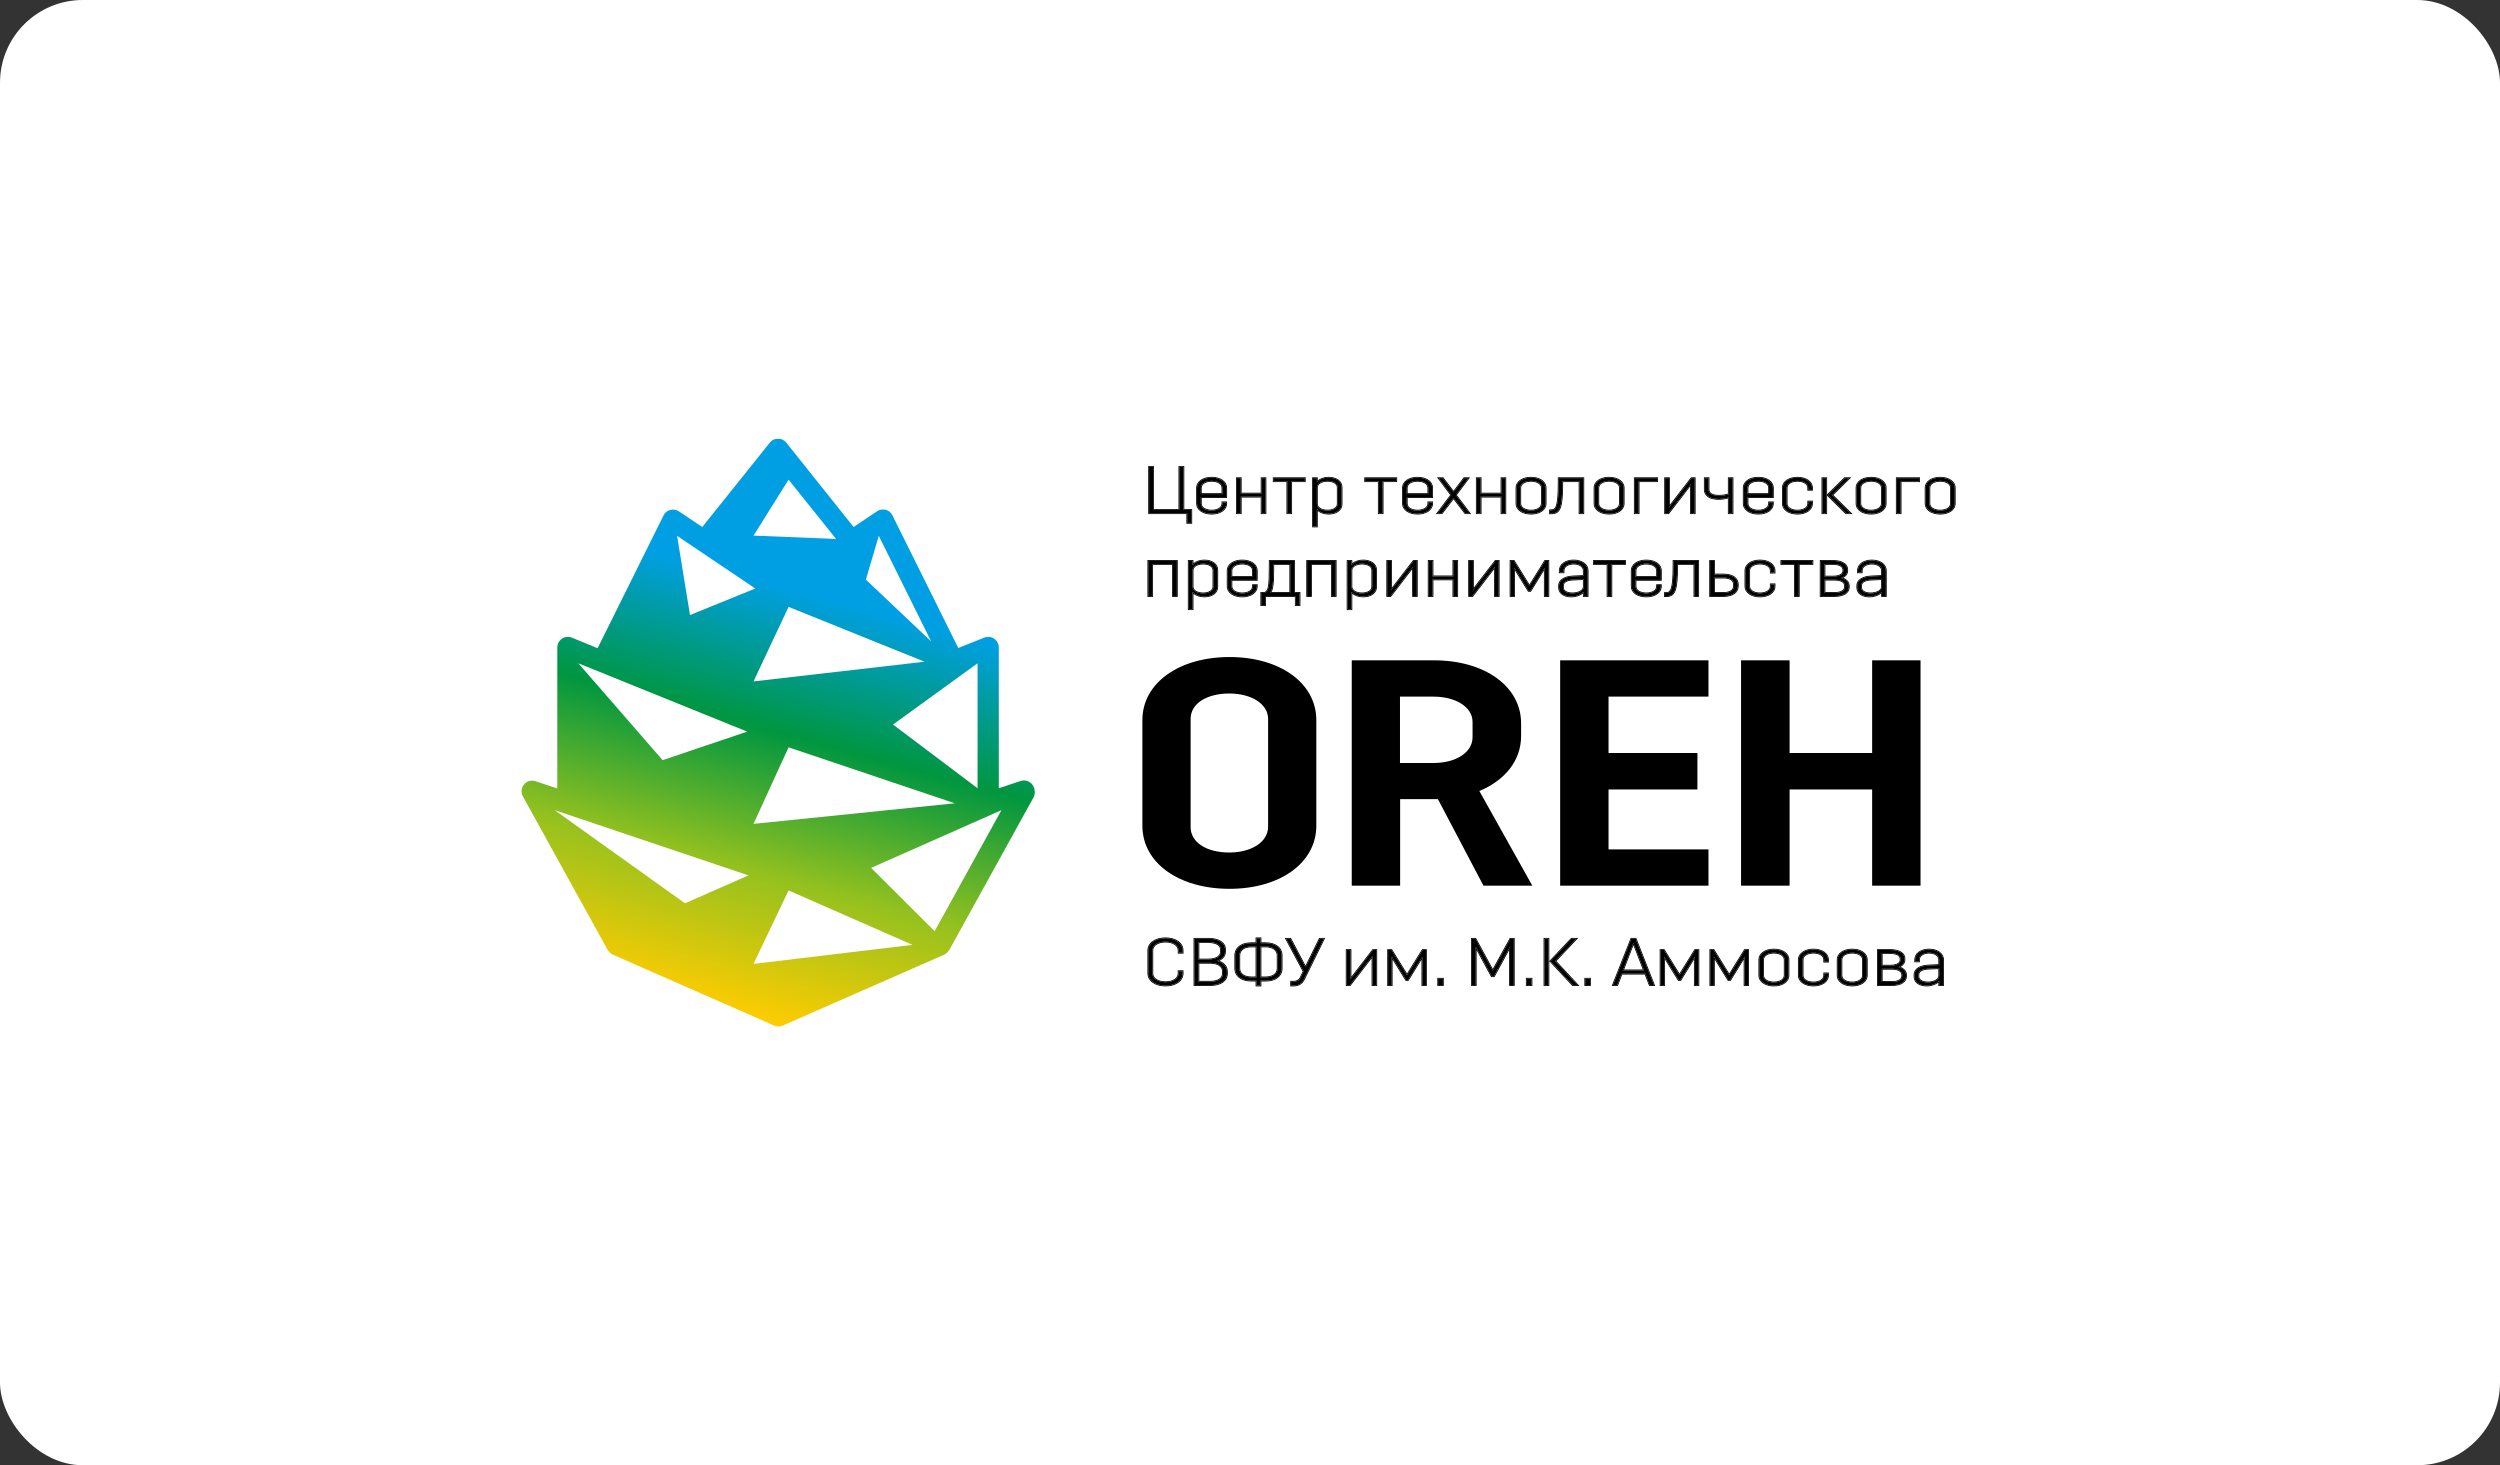 <?xml version="1.0" encoding="UTF-8"?> <svg xmlns="http://www.w3.org/2000/svg" width="302" height="177" viewBox="0 0 302 177" fill="none"><rect x="0" y="0" width="302" height="177" fill="#333333" stroke="none"/> <rect width="302" height="177" rx="10" fill="white"></rect> <path fill-rule="evenodd" clip-rule="evenodd" d="M124.676 94.74C124.332 94.339 123.803 94.178 123.301 94.339L120.655 95.221V78.225C120.655 77.798 120.444 77.397 120.1 77.157C119.756 76.916 119.306 76.863 118.909 77.023L115.761 78.279L107.798 62.246C107.639 61.925 107.348 61.658 106.978 61.578C106.634 61.498 106.237 61.551 105.946 61.765L103.115 63.662L94.967 53.454L94.94 53.428C94.861 53.347 94.782 53.267 94.702 53.214C94.676 53.214 94.676 53.187 94.649 53.187C94.57 53.134 94.491 53.107 94.411 53.053H94.385C94.305 53.027 94.253 53.027 94.173 53.027C94.094 53.027 94.041 53 93.988 53C93.935 53 93.856 53.027 93.803 53.027C93.723 53.027 93.671 53.053 93.591 53.053H93.565C93.485 53.08 93.406 53.134 93.327 53.187C93.3 53.187 93.3 53.214 93.274 53.214C93.194 53.267 93.088 53.347 93.036 53.428L93.009 53.454L84.834 63.662L82.004 61.765C81.713 61.578 81.316 61.498 80.972 61.604C80.602 61.685 80.311 61.925 80.152 62.273L72.189 78.306L69.067 77.023C68.67 76.863 68.22 76.916 67.876 77.157C67.532 77.397 67.321 77.798 67.321 78.225V95.247L64.675 94.365C64.173 94.205 63.617 94.365 63.3 94.766C62.956 95.167 62.903 95.755 63.167 96.209L73.406 114.754C73.406 114.754 73.406 114.781 73.432 114.781C73.485 114.861 73.538 114.941 73.617 115.021C73.644 115.048 73.644 115.048 73.67 115.075C73.749 115.128 73.802 115.209 73.908 115.262C73.935 115.262 73.935 115.289 73.961 115.289C73.988 115.315 74.014 115.315 74.067 115.342L93.538 123.893C93.565 123.92 93.618 123.92 93.644 123.92C93.671 123.92 93.697 123.947 93.723 123.947C93.829 123.973 93.935 124 94.041 124C94.147 124 94.253 123.973 94.358 123.947C94.385 123.947 94.411 123.92 94.438 123.92C94.464 123.92 94.517 123.893 94.544 123.893L114.015 115.342C114.041 115.315 114.068 115.315 114.121 115.289C114.147 115.289 114.147 115.262 114.174 115.262C114.253 115.209 114.332 115.155 114.412 115.075C114.438 115.048 114.438 115.048 114.465 115.021C114.544 114.941 114.597 114.861 114.65 114.781C114.65 114.781 114.65 114.781 114.676 114.754L124.915 96.209C125.073 95.728 125.02 95.167 124.676 94.74ZM118.089 80.123V95.221L107.877 87.525L118.089 80.123ZM115.338 97.038L91.025 99.523L95.258 90.277L115.338 97.038ZM106.158 64.731L112.48 77.477L104.597 70.022L106.158 64.731ZM111.687 79.936L91.025 82.314L95.258 73.309L111.687 79.936ZM95.258 57.944L100.999 65.105L91.025 64.704L95.258 57.944ZM91.237 71.091L83.353 74.297L81.792 64.731L91.237 71.091ZM90.258 88.38L80.046 91.827L69.861 80.123L90.258 88.38ZM82.744 109.116L67.003 97.866L90.416 105.749L82.744 109.116ZM91.025 116.438L95.258 107.566L110.232 114.14L91.025 116.438ZM112.904 112.483L105.232 104.84L120.973 97.866L112.904 112.483Z" fill="url(#paint0_linear_1319_255)"></path> <path fill-rule="evenodd" clip-rule="evenodd" d="M148.525 79.37C142.393 79.37 138 82.527 138 86.989V99.751C138 104.232 142.393 107.37 148.525 107.37C154.657 107.37 159.012 104.213 159.012 99.751V86.989C159.012 82.527 154.638 79.37 148.525 79.37ZM153.186 99.864C153.186 101.736 151.142 102.984 148.506 102.984C145.755 102.984 143.826 101.774 143.826 99.902V86.838C143.826 85.004 145.755 83.775 148.506 83.775C151.142 83.775 153.186 85.023 153.186 86.838V99.864ZM183.749 88.899V87.386C183.749 82.906 179.355 79.767 173.224 79.767H163.291V106.992H169.136V96.537H173.701L179.203 106.992H185.105L178.706 95.554C181.781 94.268 183.749 91.905 183.749 88.899ZM177.885 89.05C177.885 90.922 175.841 92.17 173.166 92.17H169.117V84.153H173.166C175.841 84.153 177.885 85.401 177.885 87.216V89.05ZM188.467 106.992H206.384V102.606H194.312V95.365H205.047V90.96H194.312V84.153H206.384V79.767H188.467V106.992ZM226.155 79.767V90.96H216.184V79.767H210.319V106.992H216.184V95.365H226.155V106.992H232V79.767H226.155Z" fill="black"></path> <path d="M142.376 117.32H142.864V117.576C142.864 118.448 142.008 119.056 140.792 119.056C139.576 119.056 138.712 118.448 138.712 117.576V114.824C138.712 113.952 139.576 113.344 140.792 113.344C142.008 113.344 142.864 113.952 142.864 114.824V115.096H142.376V114.808C142.376 114.184 141.72 113.752 140.792 113.752C139.864 113.752 139.208 114.184 139.208 114.808V117.592C139.208 118.216 139.864 118.648 140.792 118.648C141.72 118.648 142.376 118.216 142.376 117.584V117.32Z" fill="black"></path> <path d="M144.284 119V113.4H145.98C147.212 113.4 147.98 113.92 147.98 114.656V114.976C147.98 115.472 147.628 115.872 147.02 116.08C147.772 116.272 148.212 116.744 148.212 117.344V117.632C148.212 118.432 147.452 119 146.212 119H144.284ZM146.204 116.312H144.772V118.592H146.204C147.156 118.592 147.724 118.192 147.724 117.624V117.32C147.724 116.728 147.156 116.312 146.204 116.312ZM145.972 113.808H144.772V115.904H145.972C146.924 115.904 147.484 115.528 147.484 115V114.672C147.484 114.168 146.924 113.808 145.972 113.808Z" fill="black"></path> <path d="M152.904 118.464H152.272V119.056H151.776V118.464H151.144C149.968 118.464 149.216 117.856 149.216 116.984V115.416C149.216 114.544 149.968 113.936 151.144 113.936H151.776V113.344H152.272V113.936H152.904C154.08 113.936 154.824 114.544 154.824 115.416V116.984C154.824 117.856 154.08 118.464 152.904 118.464ZM152.904 114.336H152.272V118.064H152.904C153.784 118.064 154.336 117.632 154.336 117V115.4C154.336 114.776 153.784 114.336 152.904 114.336ZM149.712 117C149.712 117.632 150.264 118.064 151.144 118.064H151.776V114.336H151.144C150.264 114.336 149.712 114.776 149.712 115.4V117Z" fill="black"></path> <path d="M155.369 113.4H155.881L157.713 116.864L159.417 113.4H159.921L157.521 118.288C157.305 118.752 156.905 119.056 156.233 119.056H155.961V118.592H156.249C156.657 118.592 156.969 118.408 157.081 118.168L157.481 117.352L155.369 113.4Z" fill="black"></path> <path d="M165.793 119V115.48L163.081 119H162.673V114.76H163.145V118.28L165.857 114.76H166.257V119H165.793Z" fill="black"></path> <path d="M167.681 119V114.76H168.089L169.969 117.792L171.849 114.76H172.257V119H171.817V115.576L170.089 118.384H169.857L168.121 115.568V119H167.681Z" fill="black"></path> <path d="M173.728 119V118.224H174.304V119H173.728Z" fill="black"></path> <path d="M178.272 119H177.808V113.4H178.232L180.328 117.248L182.448 113.4H182.872V119H182.408V114.376L180.472 117.928H180.192L178.272 114.376V119Z" fill="black"></path> <path d="M184.432 119V118.224H185.008V119H184.432Z" fill="black"></path> <path d="M186.566 119V113.4H187.054V119H186.566ZM189.982 119L187.286 116.104L189.838 113.4H190.422L187.878 116.104L190.574 119H189.982Z" fill="black"></path> <path d="M191.494 119V118.224H192.07V119H191.494Z" fill="black"></path> <path d="M195.366 119H194.846L197.062 113.4H197.59L199.798 119H199.286L198.75 117.624H195.894L195.366 119ZM197.318 113.912L196.046 117.216H198.598L197.318 113.912Z" fill="black"></path> <path d="M200.595 119V114.76H201.003L202.883 117.792L204.763 114.76H205.171V119H204.731V115.576L203.003 118.384H202.771L201.035 115.568V119H200.595Z" fill="black"></path> <path d="M206.603 119V114.76H207.011L208.891 117.792L210.771 114.76H211.179V119H210.739V115.576L209.011 118.384H208.779L207.043 115.568V119H206.603Z" fill="black"></path> <path d="M216.05 117.816C216.05 118.544 215.322 119.056 214.29 119.056C213.25 119.056 212.522 118.544 212.522 117.816V115.944C212.522 115.216 213.25 114.704 214.29 114.704C215.322 114.704 216.05 115.216 216.05 115.944V117.816ZM215.586 117.832V115.928C215.586 115.432 215.042 115.088 214.29 115.088C213.522 115.088 212.986 115.432 212.986 115.928V117.832C212.986 118.328 213.522 118.68 214.29 118.68C215.042 118.68 215.586 118.328 215.586 117.832Z" fill="black"></path> <path d="M220.36 116.176V115.928C220.36 115.432 219.824 115.088 219.064 115.088C218.296 115.088 217.76 115.432 217.76 115.928V117.832C217.76 118.328 218.296 118.68 219.064 118.68C219.824 118.68 220.36 118.328 220.36 117.832V117.584H220.824V117.816C220.824 118.544 220.096 119.056 219.064 119.056C218.024 119.056 217.296 118.544 217.296 117.816V115.944C217.296 115.216 218.024 114.704 219.064 114.704C220.096 114.704 220.824 115.216 220.824 115.944V116.176H220.36Z" fill="black"></path> <path d="M225.511 117.816C225.511 118.544 224.783 119.056 223.751 119.056C222.711 119.056 221.983 118.544 221.983 117.816V115.944C221.983 115.216 222.711 114.704 223.751 114.704C224.783 114.704 225.511 115.216 225.511 115.944V117.816ZM225.047 117.832V115.928C225.047 115.432 224.503 115.088 223.751 115.088C222.983 115.088 222.447 115.432 222.447 115.928V117.832C222.447 118.328 222.983 118.68 223.751 118.68C224.503 118.68 225.047 118.328 225.047 117.832Z" fill="black"></path> <path d="M226.845 119V114.76H228.373C229.429 114.76 230.061 115.184 230.061 115.792V115.936C230.061 116.328 229.797 116.64 229.325 116.816C229.909 116.976 230.253 117.328 230.253 117.784V117.928C230.253 118.56 229.621 119 228.573 119H226.845ZM229.789 117.752C229.789 117.32 229.341 117.032 228.565 117.032H227.317V118.624H228.565C229.341 118.624 229.789 118.328 229.789 117.896V117.752ZM229.589 115.832C229.589 115.416 229.149 115.136 228.373 115.136H227.317V116.648H228.373C229.149 116.648 229.589 116.368 229.589 115.96V115.832Z" fill="black"></path> <path d="M231.815 116.144H231.351V115.944C231.351 115.216 232.047 114.704 233.039 114.704C234.023 114.704 234.727 115.216 234.727 115.944V119H234.255V118.48C233.943 118.792 233.423 119.056 232.751 119.056C231.847 119.056 231.271 118.632 231.271 117.976V117.744C231.271 117.08 231.951 116.68 232.959 116.632L234.255 116.576V115.928C234.255 115.432 233.743 115.088 233.039 115.088C232.327 115.088 231.815 115.432 231.815 115.928V116.144ZM232.879 118.68C233.623 118.68 234.223 118.36 234.255 117.912V116.96L232.959 117.016C232.159 117.048 231.743 117.328 231.743 117.728V117.976C231.743 118.384 232.175 118.68 232.879 118.68Z" fill="black"></path> <path fill-rule="evenodd" clip-rule="evenodd" d="M142.276 117.22H142.964V117.576C142.964 118.048 142.731 118.447 142.342 118.724C141.956 119 141.416 119.156 140.792 119.156C140.169 119.156 139.627 119 139.238 118.724C138.848 118.447 138.612 118.049 138.612 117.576V114.824C138.612 114.351 138.848 113.952 139.238 113.675C139.627 113.4 140.169 113.244 140.792 113.244C141.416 113.244 141.956 113.4 142.342 113.675C142.731 113.953 142.964 114.351 142.964 114.824V115.196H142.276V114.808C142.276 114.536 142.135 114.3 141.877 114.129C141.617 113.957 141.242 113.852 140.792 113.852C140.342 113.852 139.967 113.957 139.708 114.129C139.45 114.3 139.308 114.536 139.308 114.808V117.592C139.308 117.864 139.45 118.099 139.708 118.271C139.967 118.443 140.342 118.548 140.792 118.548C141.242 118.548 141.617 118.443 141.877 118.27C142.134 118.098 142.276 117.861 142.276 117.584V117.22ZM144.185 119.1V113.3H145.981C146.609 113.3 147.13 113.432 147.497 113.668C147.866 113.905 148.081 114.248 148.081 114.656V114.976C148.081 115.449 147.792 115.831 147.313 116.067C147.935 116.304 148.313 116.762 148.313 117.344V117.632C148.313 118.068 148.104 118.439 147.735 118.698C147.369 118.955 146.847 119.1 146.213 119.1H144.185ZM147.181 116.127C147.129 116.11 147.076 116.094 147.021 116.08C147.075 116.061 147.127 116.041 147.176 116.02C147.689 115.8 147.981 115.428 147.981 114.976V114.656C147.981 113.92 147.213 113.4 145.981 113.4H144.285V119H146.213C147.453 119 148.213 118.432 148.213 117.632V117.344C148.213 116.788 147.835 116.342 147.181 116.127ZM144.773 116.312H146.205C147.157 116.312 147.725 116.728 147.725 117.32V117.624C147.725 118.192 147.157 118.592 146.205 118.592H144.773V116.312ZM144.873 118.492H146.205C146.668 118.492 147.027 118.394 147.267 118.237C147.504 118.082 147.625 117.87 147.625 117.624V117.32C147.625 117.06 147.502 116.838 147.266 116.677C147.026 116.513 146.668 116.412 146.205 116.412H144.873V118.492ZM144.773 113.808H145.973C146.925 113.808 147.485 114.168 147.485 114.672V115C147.485 115.528 146.925 115.904 145.973 115.904H144.773V113.808ZM144.873 115.804H145.973C146.437 115.804 146.795 115.712 147.033 115.565C147.269 115.419 147.385 115.223 147.385 115V114.672C147.385 114.463 147.271 114.276 147.035 114.137C146.797 113.996 146.438 113.908 145.973 113.908H144.873V115.804ZM152.372 119.156H151.676V118.564H151.144C150.54 118.564 150.034 118.408 149.678 118.13C149.319 117.85 149.116 117.451 149.116 116.984V115.416C149.116 114.948 149.319 114.55 149.678 114.27C150.034 113.992 150.54 113.836 151.144 113.836H151.676V113.244H152.372V113.836H152.904C153.508 113.836 154.012 113.992 154.367 114.27C154.724 114.55 154.924 114.949 154.924 115.416V116.984C154.924 117.451 154.724 117.85 154.367 118.13C154.012 118.408 153.508 118.564 152.904 118.564H152.372V119.156ZM152.272 113.936V113.344H151.776V113.936H151.144C149.968 113.936 149.216 114.544 149.216 115.416V116.984C149.216 117.856 149.968 118.464 151.144 118.464H151.776V119.056H152.272V118.464H152.904C154.08 118.464 154.824 117.856 154.824 116.984V115.416C154.824 114.544 154.08 113.936 152.904 113.936H152.272ZM152.272 114.336H152.904C153.784 114.336 154.336 114.776 154.336 115.4V117C154.336 117.632 153.784 118.064 152.904 118.064H152.272V114.336ZM152.372 117.964H152.904C153.329 117.964 153.664 117.86 153.89 117.689C154.114 117.52 154.236 117.284 154.236 117V115.4C154.236 115.12 154.114 114.883 153.89 114.714C153.664 114.542 153.329 114.436 152.904 114.436H152.372V117.964ZM150.158 117.689C150.384 117.86 150.719 117.964 151.144 117.964H151.676V114.436H151.144C150.72 114.436 150.385 114.542 150.159 114.714C149.934 114.883 149.812 115.12 149.812 115.4V117C149.812 117.284 149.935 117.52 150.158 117.689ZM151.144 114.336C150.264 114.336 149.712 114.776 149.712 115.4V117C149.712 117.632 150.264 118.064 151.144 118.064H151.776V114.336H151.144ZM155.203 113.3H155.942L157.71 116.644L159.355 113.3H160.082L157.612 118.33C157.612 118.33 157.612 118.331 157.612 118.331C157.497 118.577 157.332 118.785 157.102 118.93C156.872 119.076 156.585 119.156 156.234 119.156H155.862V118.492H156.25C156.632 118.492 156.9 118.32 156.991 118.126L156.992 118.124L157.369 117.354L155.203 113.3ZM157.482 117.352L157.082 118.168C156.97 118.408 156.658 118.592 156.25 118.592H155.962V119.056H156.234C156.906 119.056 157.306 118.752 157.522 118.288L159.922 113.4H159.418L157.714 116.864L155.882 113.4H155.37L157.482 117.352ZM165.693 119.1V115.774L163.13 119.1H162.573V114.66H163.245V117.986L165.808 114.66H166.357V119.1H165.693ZM163.145 118.28V114.76H162.673V119H163.081L165.793 115.48V119H166.257V114.76H165.857L163.145 118.28ZM167.581 119.1V114.66H168.145L169.969 117.602L171.793 114.66H172.357V119.1H171.717V115.929L170.145 118.484H169.801L168.221 115.921V119.1H167.581ZM168.121 115.568L169.857 118.384H170.089L171.817 115.576V119H172.257V114.76H171.849L169.969 117.792L168.089 114.76H167.681V119H168.121V115.568ZM173.629 119.1V118.124H174.405V119.1H173.629ZM178.372 119.1H177.708V113.3H178.292L180.329 117.04L182.389 113.3H182.972V119.1H182.308V114.768L180.532 118.028H180.133L178.372 114.771V119.1ZM178.272 114.376V119H177.808V113.4H178.232L180.328 117.248L182.448 113.4H182.872V119H182.408V114.376L180.472 117.928H180.192L178.272 114.376ZM184.332 119.1V118.124H185.108V119.1H184.332ZM186.466 119.1V113.3H187.154V116.098L189.795 113.3H190.654L188.015 116.104L190.804 119.1H189.939L187.154 116.109V119.1H186.466ZM187.878 116.104L190.422 113.4H189.838L187.286 116.104L189.982 119H190.574L187.878 116.104ZM191.394 119.1V118.124H192.17V119.1H191.394ZM195.435 119.1H194.699L196.994 113.3H197.658L199.945 119.1H199.218L198.682 117.724H195.963L195.435 119.1ZM195.894 117.624H198.75L199.286 119H199.798L197.59 113.4H197.062L194.846 119H195.366L195.894 117.624ZM196.046 117.216H198.598L197.318 113.912L196.046 117.216ZM197.318 114.189L196.192 117.116H198.452L197.318 114.189ZM200.495 119.1V114.66H201.059L202.883 117.602L204.707 114.66H205.271V119.1H204.631V115.929L203.059 118.484H202.715L201.135 115.921V119.1H200.495ZM201.035 115.568L202.771 118.384H203.003L204.731 115.576V119H205.171V114.76H204.763L202.883 117.792L201.003 114.76H200.595V119H201.035V115.568ZM206.503 119.1V114.66H207.067L208.891 117.602L210.715 114.66H211.279V119.1H210.639V115.929L209.067 118.484H208.723L207.143 115.921V119.1H206.503ZM207.043 115.568L208.779 118.384H209.011L210.739 115.576V119H211.179V114.76H210.771L208.891 117.792L207.011 114.76H206.603V119H207.043V115.568ZM215.615 118.791C215.284 119.024 214.822 119.156 214.291 119.156C213.755 119.156 213.292 119.024 212.959 118.791C212.625 118.556 212.423 118.217 212.423 117.816V115.944C212.423 115.543 212.625 115.204 212.959 114.969C213.292 114.736 213.755 114.604 214.291 114.604C214.822 114.604 215.284 114.736 215.615 114.969C215.949 115.204 216.151 115.543 216.151 115.944V117.816C216.151 118.217 215.949 118.556 215.615 118.791ZM215.487 117.832V115.928C215.487 115.721 215.375 115.54 215.167 115.406C214.957 115.271 214.653 115.188 214.291 115.188C213.92 115.188 213.615 115.271 213.405 115.406C213.197 115.54 213.087 115.721 213.087 115.928V117.832C213.087 118.039 213.197 118.222 213.405 118.358C213.615 118.495 213.921 118.58 214.291 118.58C214.652 118.58 214.956 118.495 215.166 118.358C215.375 118.222 215.487 118.039 215.487 117.832ZM220.26 116.276V115.928C220.26 115.721 220.15 115.54 219.943 115.406C219.734 115.271 219.43 115.188 219.064 115.188C218.694 115.188 218.388 115.271 218.178 115.406C217.97 115.54 217.86 115.721 217.86 115.928V117.832C217.86 118.039 217.971 118.222 218.179 118.358C218.389 118.495 218.694 118.58 219.064 118.58C219.43 118.58 219.734 118.495 219.942 118.358C220.15 118.223 220.26 118.039 220.26 117.832V117.484H220.924V117.816C220.924 118.217 220.722 118.556 220.389 118.791C220.057 119.024 219.596 119.156 219.064 119.156C218.529 119.156 218.065 119.024 217.733 118.791C217.398 118.556 217.196 118.217 217.196 117.816V115.944C217.196 115.543 217.398 115.204 217.733 114.969C218.065 114.736 218.529 114.604 219.064 114.604C219.596 114.604 220.057 114.736 220.389 114.969C220.722 115.204 220.924 115.543 220.924 115.944V116.276H220.26ZM225.076 118.791C224.745 119.024 224.283 119.156 223.752 119.156C223.216 119.156 222.753 119.024 222.42 118.791C222.086 118.556 221.884 118.217 221.884 117.816V115.944C221.884 115.543 222.086 115.204 222.42 114.969C222.753 114.736 223.216 114.604 223.752 114.604C224.283 114.604 224.745 114.736 225.076 114.969C225.41 115.204 225.612 115.543 225.612 115.944V117.816C225.612 118.217 225.41 118.556 225.076 118.791ZM224.948 117.832V115.928C224.948 115.721 224.836 115.54 224.628 115.406C224.418 115.271 224.114 115.188 223.752 115.188C223.381 115.188 223.075 115.271 222.866 115.406C222.658 115.54 222.548 115.721 222.548 115.928V117.832C222.548 118.039 222.658 118.222 222.866 118.358C223.076 118.495 223.382 118.58 223.752 118.58C224.113 118.58 224.417 118.495 224.627 118.358C224.836 118.222 224.948 118.039 224.948 117.832ZM226.745 119.1V114.66H228.373C228.913 114.66 229.355 114.768 229.666 114.963C229.98 115.16 230.161 115.448 230.161 115.792V115.936C230.161 116.308 229.951 116.606 229.595 116.802C230.062 116.996 230.353 117.338 230.353 117.784V117.928C230.353 118.282 230.174 118.58 229.861 118.785C229.551 118.988 229.11 119.1 228.573 119.1H226.745ZM229.474 116.863C229.426 116.846 229.377 116.83 229.325 116.816C229.375 116.797 229.423 116.777 229.469 116.755C229.85 116.573 230.061 116.286 230.061 115.936V115.792C230.061 115.184 229.429 114.76 228.373 114.76H226.845V119H228.573C229.621 119 230.253 118.56 230.253 117.928V117.784C230.253 117.368 229.967 117.039 229.474 116.863ZM229.416 117.316C229.229 117.202 228.943 117.132 228.565 117.132H227.417V118.524H228.565C228.942 118.524 229.228 118.452 229.416 118.337C229.6 118.224 229.689 118.071 229.689 117.896V117.752C229.689 117.577 229.601 117.427 229.416 117.316ZM228.565 118.624C229.341 118.624 229.789 118.328 229.789 117.896V117.752C229.789 117.32 229.341 117.032 228.565 117.032H227.317V118.624H228.565ZM229.221 115.414C229.035 115.304 228.751 115.236 228.373 115.236H227.417V116.548H228.373C228.751 116.548 229.035 116.479 229.222 116.371C229.404 116.264 229.489 116.121 229.489 115.96V115.832C229.489 115.666 229.404 115.522 229.221 115.414ZM228.373 116.648C229.149 116.648 229.589 116.368 229.589 115.96V115.832C229.589 115.416 229.149 115.136 228.373 115.136H227.317V116.648H228.373ZM231.915 116.244H231.251V115.944C231.251 115.545 231.444 115.206 231.764 114.97C232.083 114.736 232.527 114.604 233.039 114.604C233.548 114.604 233.992 114.736 234.312 114.97C234.633 115.206 234.827 115.544 234.827 115.944V119.1H234.155V118.701C233.821 118.96 233.341 119.156 232.751 119.156C232.285 119.156 231.892 119.047 231.613 118.843C231.331 118.636 231.171 118.337 231.171 117.976V117.744C231.171 117.372 231.364 117.076 231.684 116.873C231.999 116.671 232.44 116.556 232.955 116.532L234.155 116.48V115.928C234.155 115.719 234.049 115.537 233.855 115.404C233.659 115.27 233.376 115.188 233.039 115.188C232.698 115.188 232.413 115.27 232.217 115.405C232.022 115.537 231.915 115.719 231.915 115.928V116.244ZM234.255 116.576L232.959 116.632C231.951 116.68 231.271 117.08 231.271 117.744V117.976C231.271 118.632 231.847 119.056 232.751 119.056C233.356 119.056 233.838 118.842 234.155 118.572C234.191 118.542 234.224 118.511 234.255 118.48V119H234.727V115.944C234.727 115.216 234.023 114.704 233.039 114.704C232.047 114.704 231.351 115.216 231.351 115.944V116.144H231.815V115.928C231.815 115.432 232.327 115.088 233.039 115.088C233.743 115.088 234.255 115.432 234.255 115.928V116.576ZM232.959 117.016C232.159 117.048 231.743 117.328 231.743 117.728V117.976C231.743 118.384 232.175 118.68 232.879 118.68C233.623 118.68 234.223 118.36 234.255 117.912V116.96L232.959 117.016ZM234.155 117.064L232.964 117.116C232.573 117.131 232.287 117.208 232.103 117.319C231.923 117.429 231.843 117.569 231.843 117.728V117.976C231.843 118.14 231.928 118.286 232.101 118.397C232.276 118.508 232.54 118.58 232.879 118.58C233.238 118.58 233.557 118.503 233.786 118.376C234.015 118.25 234.141 118.084 234.155 117.908V117.064ZM142.376 117.32V117.584C142.376 118.216 141.72 118.648 140.792 118.648C139.864 118.648 139.208 118.216 139.208 117.592V114.808C139.208 114.184 139.864 113.752 140.792 113.752C141.72 113.752 142.376 114.184 142.376 114.808V115.096H142.864V114.824C142.864 113.952 142.008 113.344 140.792 113.344C139.576 113.344 138.712 113.952 138.712 114.824V117.576C138.712 118.448 139.576 119.056 140.792 119.056C142.008 119.056 142.864 118.448 142.864 117.576V117.32H142.376ZM173.729 119H174.305V118.224H173.729V119ZM184.432 119H185.008V118.224H184.432V119ZM186.566 119H187.054V113.4H186.566V119ZM191.494 119H192.07V118.224H191.494V119ZM214.291 119.056C215.323 119.056 216.051 118.544 216.051 117.816V115.944C216.051 115.216 215.323 114.704 214.291 114.704C213.251 114.704 212.523 115.216 212.523 115.944V117.816C212.523 118.544 213.251 119.056 214.291 119.056ZM215.587 115.928V117.832C215.587 118.328 215.043 118.68 214.291 118.68C213.523 118.68 212.987 118.328 212.987 117.832V115.928C212.987 115.432 213.523 115.088 214.291 115.088C215.043 115.088 215.587 115.432 215.587 115.928ZM220.36 116.176H220.824V115.944C220.824 115.216 220.096 114.704 219.064 114.704C218.024 114.704 217.296 115.216 217.296 115.944V117.816C217.296 118.544 218.024 119.056 219.064 119.056C220.096 119.056 220.824 118.544 220.824 117.816V117.584H220.36V117.832C220.36 118.328 219.824 118.68 219.064 118.68C218.296 118.68 217.76 118.328 217.76 117.832V115.928C217.76 115.432 218.296 115.088 219.064 115.088C219.824 115.088 220.36 115.432 220.36 115.928V116.176ZM223.752 119.056C224.784 119.056 225.512 118.544 225.512 117.816V115.944C225.512 115.216 224.784 114.704 223.752 114.704C222.712 114.704 221.984 115.216 221.984 115.944V117.816C221.984 118.544 222.712 119.056 223.752 119.056ZM225.048 115.928V117.832C225.048 118.328 224.504 118.68 223.752 118.68C222.984 118.68 222.448 118.328 222.448 117.832V115.928C222.448 115.432 222.984 115.088 223.752 115.088C224.504 115.088 225.048 115.432 225.048 115.928Z" fill="black"></path> <path d="M142.464 56.4H142.96V61.592H143.912V63.168H143.416V62H138.808V56.4H139.296V61.592H142.464V56.4Z" fill="black"></path> <path d="M144.6 60.816V58.944C144.6 58.216 145.328 57.704 146.368 57.704C147.4 57.704 148.128 58.216 148.128 58.944V60.056H145.064V60.832C145.064 61.328 145.6 61.68 146.368 61.68C147.128 61.68 147.664 61.328 147.664 60.832V60.68H148.128V60.816C148.128 61.544 147.4 62.056 146.368 62.056C145.328 62.056 144.6 61.544 144.6 60.816ZM146.368 58.088C145.6 58.088 145.064 58.432 145.064 58.928V59.68H147.664V58.928C147.664 58.432 147.128 58.088 146.368 58.088Z" fill="black"></path> <path d="M152.399 62V60H149.887V62H149.415V57.76H149.887V59.624H152.399V57.76H152.871V62H152.399Z" fill="black"></path> <path d="M153.858 58.136V57.76H157.626V58.136H155.978V62H155.506V58.136H153.858Z" fill="black"></path> <path d="M158.61 63.6V57.76H159.082V58.256C159.37 57.952 159.85 57.704 160.49 57.704C161.426 57.704 162.066 58.176 162.066 58.864V60.896C162.066 61.584 161.426 62.056 160.49 62.056C159.85 62.056 159.37 61.808 159.082 61.512V63.6H158.61ZM160.362 61.68C161.098 61.68 161.594 61.336 161.594 60.896V58.864C161.594 58.424 161.098 58.088 160.362 58.088C159.642 58.088 159.106 58.4 159.082 58.856V60.872C159.082 61.344 159.626 61.68 160.362 61.68Z" fill="black"></path> <path d="M164.905 58.136V57.76H168.673V58.136H167.025V62H166.553V58.136H164.905Z" fill="black"></path> <path d="M169.475 60.816V58.944C169.475 58.216 170.203 57.704 171.243 57.704C172.275 57.704 173.003 58.216 173.003 58.944V60.056H169.939V60.832C169.939 61.328 170.475 61.68 171.243 61.68C172.003 61.68 172.539 61.328 172.539 60.832V60.68H173.003V60.816C173.003 61.544 172.275 62.056 171.243 62.056C170.203 62.056 169.475 61.544 169.475 60.816ZM171.243 58.088C170.475 58.088 169.939 58.432 169.939 58.928V59.68H172.539V58.928C172.539 58.432 172.003 58.088 171.243 58.088Z" fill="black"></path> <path d="M177.004 62L175.588 60.152L174.172 62H173.652L175.308 59.8L173.788 57.76H174.3L175.588 59.448L176.868 57.76H177.388L175.86 59.8L177.516 62H177.004Z" fill="black"></path> <path d="M181.376 62V60H178.864V62H178.392V57.76H178.864V59.624H181.376V57.76H181.848V62H181.376Z" fill="black"></path> <path d="M186.714 60.816C186.714 61.544 185.986 62.056 184.954 62.056C183.914 62.056 183.186 61.544 183.186 60.816V58.944C183.186 58.216 183.914 57.704 184.954 57.704C185.986 57.704 186.714 58.216 186.714 58.944V60.816ZM186.25 60.832V58.928C186.25 58.432 185.706 58.088 184.954 58.088C184.186 58.088 183.65 58.432 183.65 58.928V60.832C183.65 61.328 184.186 61.68 184.954 61.68C185.706 61.68 186.25 61.328 186.25 60.832Z" fill="black"></path> <path d="M187.237 61.64H187.365C187.981 61.64 188.285 61.28 188.285 58.296V57.76H191.269V62H190.805V58.136H188.725V58.296C188.725 61.504 188.381 62.016 187.365 62.016H187.237V61.64Z" fill="black"></path> <path d="M196.144 60.816C196.144 61.544 195.416 62.056 194.384 62.056C193.344 62.056 192.616 61.544 192.616 60.816V58.944C192.616 58.216 193.344 57.704 194.384 57.704C195.416 57.704 196.144 58.216 196.144 58.944V60.816ZM195.68 60.832V58.928C195.68 58.432 195.136 58.088 194.384 58.088C193.616 58.088 193.08 58.432 193.08 58.928V60.832C193.08 61.328 193.616 61.68 194.384 61.68C195.136 61.68 195.68 61.328 195.68 60.832Z" fill="black"></path> <path d="M197.478 62V57.76H200.19V58.136H197.95V62H197.478Z" fill="black"></path> <path d="M204.262 62V58.48L201.55 62H201.142V57.76H201.614V61.28L204.326 57.76H204.726V62H204.262Z" fill="black"></path> <path d="M209.293 57.76V62H208.829V60.088C208.637 60.152 208.197 60.272 207.597 60.272C206.469 60.272 205.933 59.8 205.933 59.136V57.76H206.397V59.136C206.397 59.608 206.805 59.888 207.669 59.888C208.205 59.888 208.629 59.776 208.829 59.712V57.76H209.293Z" fill="black"></path> <path d="M210.64 60.816V58.944C210.64 58.216 211.368 57.704 212.408 57.704C213.44 57.704 214.168 58.216 214.168 58.944V60.056H211.104V60.832C211.104 61.328 211.64 61.68 212.408 61.68C213.168 61.68 213.704 61.328 213.704 60.832V60.68H214.168V60.816C214.168 61.544 213.44 62.056 212.408 62.056C211.368 62.056 210.64 61.544 210.64 60.816ZM212.408 58.088C211.64 58.088 211.104 58.432 211.104 58.928V59.68H213.704V58.928C213.704 58.432 213.168 58.088 212.408 58.088Z" fill="black"></path> <path d="M218.43 59.176V58.928C218.43 58.432 217.894 58.088 217.134 58.088C216.366 58.088 215.83 58.432 215.83 58.928V60.832C215.83 61.328 216.366 61.68 217.134 61.68C217.894 61.68 218.43 61.328 218.43 60.832V60.584H218.894V60.816C218.894 61.544 218.166 62.056 217.134 62.056C216.094 62.056 215.366 61.544 215.366 60.816V58.944C215.366 58.216 216.094 57.704 217.134 57.704C218.166 57.704 218.894 58.216 218.894 58.944V59.176H218.43Z" fill="black"></path> <path d="M222.99 62L220.774 59.8L222.838 57.76H223.398L221.326 59.8L223.558 62H222.99ZM220.142 62V57.76H220.614V62H220.142Z" fill="black"></path> <path d="M227.793 60.816C227.793 61.544 227.065 62.056 226.033 62.056C224.993 62.056 224.265 61.544 224.265 60.816V58.944C224.265 58.216 224.993 57.704 226.033 57.704C227.065 57.704 227.793 58.216 227.793 58.944V60.816ZM227.329 60.832V58.928C227.329 58.432 226.785 58.088 226.033 58.088C225.265 58.088 224.729 58.432 224.729 58.928V60.832C224.729 61.328 225.265 61.68 226.033 61.68C226.785 61.68 227.329 61.328 227.329 60.832Z" fill="black"></path> <path d="M229.126 62V57.76H231.838V58.136H229.598V62H229.126Z" fill="black"></path> <path d="M236.136 60.816C236.136 61.544 235.408 62.056 234.376 62.056C233.336 62.056 232.608 61.544 232.608 60.816V58.944C232.608 58.216 233.336 57.704 234.376 57.704C235.408 57.704 236.136 58.216 236.136 58.944V60.816ZM235.672 60.832V58.928C235.672 58.432 235.128 58.088 234.376 58.088C233.608 58.088 233.072 58.432 233.072 58.928V60.832C233.072 61.328 233.608 61.68 234.376 61.68C235.128 61.68 235.672 61.328 235.672 60.832Z" fill="black"></path> <path d="M141.696 72V68.136H139.184V72H138.712V67.76H142.168V72H141.696Z" fill="black"></path> <path d="M143.595 73.6V67.76H144.067V68.256C144.355 67.952 144.835 67.704 145.475 67.704C146.411 67.704 147.051 68.176 147.051 68.864V70.896C147.051 71.584 146.411 72.056 145.475 72.056C144.835 72.056 144.355 71.808 144.067 71.512V73.6H143.595ZM145.347 71.68C146.083 71.68 146.579 71.336 146.579 70.896V68.864C146.579 68.424 146.083 68.088 145.347 68.088C144.627 68.088 144.091 68.4 144.067 68.856V70.872C144.067 71.344 144.611 71.68 145.347 71.68Z" fill="black"></path> <path d="M148.296 70.816V68.944C148.296 68.216 149.024 67.704 150.064 67.704C151.096 67.704 151.824 68.216 151.824 68.944V70.056H148.76V70.832C148.76 71.328 149.296 71.68 150.064 71.68C150.824 71.68 151.36 71.328 151.36 70.832V70.68H151.824V70.816C151.824 71.544 151.096 72.056 150.064 72.056C149.024 72.056 148.296 71.544 148.296 70.816ZM150.064 68.088C149.296 68.088 148.76 68.432 148.76 68.928V69.68H151.36V68.928C151.36 68.432 150.824 68.088 150.064 68.088Z" fill="black"></path> <path d="M152.356 73.096V71.624H152.788C153.268 71.344 153.38 71.024 153.38 68.296V67.76H156.324V71.624H156.988V73.096H156.524V72H152.828V73.096H152.356ZM153.82 68.296C153.82 70.432 153.748 71.232 153.396 71.624H155.86V68.136H153.82V68.296Z" fill="black"></path> <path d="M160.883 72V68.136H158.371V72H157.899V67.76H161.355V72H160.883Z" fill="black"></path> <path d="M162.782 73.6V67.76H163.254V68.256C163.542 67.952 164.022 67.704 164.662 67.704C165.598 67.704 166.238 68.176 166.238 68.864V70.896C166.238 71.584 165.598 72.056 164.662 72.056C164.022 72.056 163.542 71.808 163.254 71.512V73.6H162.782ZM164.534 71.68C165.27 71.68 165.766 71.336 165.766 70.896V68.864C165.766 68.424 165.27 68.088 164.534 68.088C163.814 68.088 163.278 68.4 163.254 68.856V70.872C163.254 71.344 163.798 71.68 164.534 71.68Z" fill="black"></path> <path d="M170.691 72V68.48L167.979 72H167.571V67.76H168.043V71.28L170.755 67.76H171.155V72H170.691Z" fill="black"></path> <path d="M175.563 72V70H173.051V72H172.579V67.76H173.051V69.624H175.563V67.76H176.035V72H175.563Z" fill="black"></path> <path d="M180.582 72V68.48L177.87 72H177.462V67.76H177.934V71.28L180.646 67.76H181.046V72H180.582Z" fill="black"></path> <path d="M182.47 72V67.76H182.878L184.758 70.792L186.638 67.76H187.046V72H186.606V68.576L184.878 71.384H184.646L182.91 68.568V72H182.47Z" fill="black"></path> <path d="M188.878 69.144H188.414V68.944C188.414 68.216 189.11 67.704 190.102 67.704C191.086 67.704 191.79 68.216 191.79 68.944V72H191.318V71.48C191.006 71.792 190.486 72.056 189.814 72.056C188.91 72.056 188.334 71.632 188.334 70.976V70.744C188.334 70.08 189.014 69.68 190.022 69.632L191.318 69.576V68.928C191.318 68.432 190.806 68.088 190.102 68.088C189.39 68.088 188.878 68.432 188.878 68.928V69.144ZM189.942 71.68C190.686 71.68 191.286 71.36 191.318 70.912V69.96L190.022 70.016C189.222 70.048 188.806 70.328 188.806 70.728V70.976C188.806 71.384 189.238 71.68 189.942 71.68Z" fill="black"></path> <path d="M192.538 68.136V67.76H196.306V68.136H194.658V72H194.186V68.136H192.538Z" fill="black"></path> <path d="M197.108 70.816V68.944C197.108 68.216 197.836 67.704 198.876 67.704C199.908 67.704 200.636 68.216 200.636 68.944V70.056H197.572V70.832C197.572 71.328 198.108 71.68 198.876 71.68C199.636 71.68 200.172 71.328 200.172 70.832V70.68H200.636V70.816C200.636 71.544 199.908 72.056 198.876 72.056C197.836 72.056 197.108 71.544 197.108 70.816ZM198.876 68.088C198.108 68.088 197.572 68.432 197.572 68.928V69.68H200.172V68.928C200.172 68.432 199.636 68.088 198.876 68.088Z" fill="black"></path> <path d="M201.112 71.64H201.24C201.856 71.64 202.16 71.28 202.16 68.296V67.76H205.144V72H204.68V68.136H202.6V68.296C202.6 71.504 202.256 72.016 201.24 72.016H201.112V71.64Z" fill="black"></path> <path d="M206.579 72V67.76H207.051V69.4H208.243C209.283 69.4 209.931 69.88 209.931 70.608V70.784C209.931 71.52 209.283 72 208.243 72H206.579ZM208.243 69.776H207.051V71.624H208.243C209.003 71.624 209.467 71.296 209.467 70.8V70.6C209.467 70.096 209.003 69.776 208.243 69.776Z" fill="black"></path> <path d="M213.907 69.176V68.928C213.907 68.432 213.371 68.088 212.611 68.088C211.843 68.088 211.307 68.432 211.307 68.928V70.832C211.307 71.328 211.843 71.68 212.611 71.68C213.371 71.68 213.907 71.328 213.907 70.832V70.584H214.371V70.816C214.371 71.544 213.643 72.056 212.611 72.056C211.571 72.056 210.843 71.544 210.843 70.816V68.944C210.843 68.216 211.571 67.704 212.611 67.704C213.643 67.704 214.371 68.216 214.371 68.944V69.176H213.907Z" fill="black"></path> <path d="M215.178 68.136V67.76H218.946V68.136H217.298V72H216.826V68.136H215.178Z" fill="black"></path> <path d="M219.931 72V67.76H221.459C222.515 67.76 223.147 68.184 223.147 68.792V68.936C223.147 69.328 222.883 69.64 222.411 69.816C222.995 69.976 223.339 70.328 223.339 70.784V70.928C223.339 71.56 222.707 72 221.659 72H219.931ZM222.875 70.752C222.875 70.32 222.427 70.032 221.651 70.032H220.403V71.624H221.651C222.427 71.624 222.875 71.328 222.875 70.896V70.752ZM222.675 68.832C222.675 68.416 222.235 68.136 221.459 68.136H220.403V69.648H221.459C222.235 69.648 222.675 69.368 222.675 68.96V68.832Z" fill="black"></path> <path d="M224.901 69.144H224.437V68.944C224.437 68.216 225.133 67.704 226.125 67.704C227.109 67.704 227.813 68.216 227.813 68.944V72H227.341V71.48C227.029 71.792 226.509 72.056 225.837 72.056C224.933 72.056 224.357 71.632 224.357 70.976V70.744C224.357 70.08 225.037 69.68 226.045 69.632L227.341 69.576V68.928C227.341 68.432 226.829 68.088 226.125 68.088C225.413 68.088 224.901 68.432 224.901 68.928V69.144ZM225.965 71.68C226.709 71.68 227.309 71.36 227.341 70.912V69.96L226.045 70.016C225.245 70.048 224.829 70.328 224.829 70.728V70.976C224.829 71.384 225.261 71.68 225.965 71.68Z" fill="black"></path> <path fill-rule="evenodd" clip-rule="evenodd" d="M142.364 56.3H143.06V61.492H144.012V63.268H143.316V62.1H138.708V56.3H139.396V61.492H142.364V56.3ZM142.464 61.592H139.296V56.4H138.808V62H143.416V63.168H143.912V61.592H142.96V56.4H142.464V61.592ZM148.229 60.156H145.165V60.832C145.165 61.039 145.275 61.223 145.483 61.358C145.693 61.495 145.999 61.58 146.369 61.58C146.735 61.58 147.038 61.495 147.247 61.358C147.454 61.223 147.565 61.039 147.565 60.832V60.58H148.229V60.816C148.229 61.217 148.027 61.556 147.693 61.791C147.362 62.024 146.9 62.156 146.369 62.156C145.834 62.156 145.37 62.024 145.037 61.791C144.703 61.556 144.501 61.217 144.501 60.816V58.944C144.501 58.543 144.703 58.204 145.037 57.969C145.37 57.736 145.834 57.604 146.369 57.604C146.9 57.604 147.362 57.736 147.693 57.969C148.027 58.204 148.229 58.543 148.229 58.944V60.156ZM145.065 60.056H148.129V58.944C148.129 58.216 147.401 57.704 146.369 57.704C145.329 57.704 144.601 58.216 144.601 58.944V60.816C144.601 61.544 145.329 62.056 146.369 62.056C147.401 62.056 148.129 61.544 148.129 60.816V60.68H147.665V60.832C147.665 61.328 147.129 61.68 146.369 61.68C145.601 61.68 145.065 61.328 145.065 60.832V60.056ZM145.483 58.406C145.275 58.54 145.165 58.721 145.165 58.928V59.58H147.565V58.928C147.565 58.721 147.455 58.54 147.248 58.406C147.039 58.271 146.735 58.188 146.369 58.188C145.998 58.188 145.693 58.271 145.483 58.406ZM147.665 58.928C147.665 58.432 147.129 58.088 146.369 58.088C145.601 58.088 145.065 58.432 145.065 58.928V59.68H147.665V58.928ZM152.299 62.1V60.1H149.987V62.1H149.315V57.66H149.987V59.524H152.299V57.66H152.971V62.1H152.299ZM152.399 59.624H149.887V57.76H149.415V62H149.887V60H152.399V62H152.871V57.76H152.399V59.624ZM153.758 58.236V57.66H157.726V58.236H156.078V62.1H155.406V58.236H153.758ZM155.506 58.136V62H155.978V58.136H157.626V57.76H153.858V58.136H155.506ZM158.511 63.7V57.66H159.183V58.029C159.493 57.783 159.937 57.604 160.491 57.604C160.974 57.604 161.391 57.726 161.689 57.946C161.989 58.167 162.167 58.486 162.167 58.864V60.896C162.167 61.275 161.989 61.593 161.689 61.815C161.391 62.034 160.974 62.156 160.491 62.156C159.936 62.156 159.493 61.977 159.183 61.735V63.7H158.511ZM159.083 61.512C159.114 61.544 159.147 61.575 159.183 61.606C159.476 61.859 159.92 62.056 160.491 62.056C161.427 62.056 162.067 61.584 162.067 60.896V58.864C162.067 58.176 161.427 57.704 160.491 57.704C159.92 57.704 159.476 57.901 159.183 58.16C159.147 58.191 159.114 58.223 159.083 58.256V57.76H158.611V63.6H159.083V61.512ZM161.2 61.369C161.395 61.242 161.495 61.074 161.495 60.896V58.864C161.495 58.686 161.396 58.521 161.201 58.395C161.005 58.269 160.717 58.188 160.363 58.188C160.016 58.188 159.721 58.263 159.513 58.387C159.307 58.51 159.193 58.674 159.183 58.859V60.872C159.183 61.065 159.292 61.238 159.5 61.368C159.708 61.499 160.009 61.58 160.363 61.58C160.716 61.58 161.004 61.497 161.2 61.369ZM159.083 58.856C159.107 58.4 159.643 58.088 160.363 58.088C161.099 58.088 161.595 58.424 161.595 58.864V60.896C161.595 61.336 161.099 61.68 160.363 61.68C159.627 61.68 159.083 61.344 159.083 60.872V58.856ZM164.805 58.236V57.66H168.773V58.236H167.125V62.1H166.453V58.236H164.805ZM166.553 58.136V62H167.025V58.136H168.673V57.76H164.905V58.136H166.553ZM173.104 60.156H170.04V60.832C170.04 61.039 170.15 61.223 170.358 61.358C170.568 61.495 170.874 61.58 171.244 61.58C171.61 61.58 171.913 61.495 172.122 61.358C172.329 61.223 172.44 61.039 172.44 60.832V60.58H173.104V60.816C173.104 61.217 172.902 61.556 172.568 61.791C172.237 62.024 171.775 62.156 171.244 62.156C170.709 62.156 170.245 62.024 169.912 61.791C169.578 61.556 169.376 61.217 169.376 60.816V58.944C169.376 58.543 169.578 58.204 169.912 57.969C170.245 57.736 170.709 57.604 171.244 57.604C171.775 57.604 172.237 57.736 172.568 57.969C172.902 58.204 173.104 58.543 173.104 58.944V60.156ZM169.94 60.056H173.004V58.944C173.004 58.216 172.276 57.704 171.244 57.704C170.204 57.704 169.476 58.216 169.476 58.944V60.816C169.476 61.544 170.204 62.056 171.244 62.056C172.276 62.056 173.004 61.544 173.004 60.816V60.68H172.54V60.832C172.54 61.328 172.004 61.68 171.244 61.68C170.476 61.68 169.94 61.328 169.94 60.832V60.056ZM170.358 58.406C170.15 58.54 170.04 58.721 170.04 58.928V59.58H172.44V58.928C172.44 58.721 172.33 58.54 172.123 58.406C171.914 58.271 171.61 58.188 171.244 58.188C170.873 58.188 170.568 58.271 170.358 58.406ZM172.54 58.928C172.54 58.432 172.004 58.088 171.244 58.088C170.476 58.088 169.94 58.432 169.94 58.928V59.68H172.54V58.928ZM176.955 62.1L175.588 60.316L174.222 62.1H173.452L175.183 59.8L173.589 57.66H174.35L175.588 59.283L176.819 57.66H177.588L175.985 59.8L177.717 62.1H176.955ZM175.86 59.8L177.388 57.76H176.868L175.588 59.448L174.3 57.76H173.788L175.308 59.8L173.652 62H174.172L175.588 60.152L177.004 62H177.516L175.86 59.8ZM181.276 62.1V60.1H178.964V62.1H178.292V57.66H178.964V59.524H181.276V57.66H181.948V62.1H181.276ZM181.376 59.624H178.864V57.76H178.392V62H178.864V60H181.376V62H181.848V57.76H181.376V59.624ZM186.279 61.791C185.948 62.024 185.486 62.156 184.955 62.156C184.42 62.156 183.956 62.024 183.623 61.791C183.289 61.556 183.087 61.217 183.087 60.816V58.944C183.087 58.543 183.289 58.204 183.623 57.969C183.956 57.736 184.42 57.604 184.955 57.604C185.486 57.604 185.948 57.736 186.279 57.969C186.613 58.204 186.815 58.543 186.815 58.944V60.816C186.815 61.217 186.613 61.556 186.279 61.791ZM186.151 60.832V58.928C186.151 58.722 186.039 58.54 185.831 58.406C185.621 58.271 185.317 58.188 184.955 58.188C184.584 58.188 184.279 58.271 184.069 58.406C183.861 58.54 183.751 58.721 183.751 58.928V60.832C183.751 61.039 183.861 61.223 184.069 61.358C184.279 61.495 184.585 61.58 184.955 61.58C185.317 61.58 185.62 61.495 185.83 61.358C186.039 61.222 186.151 61.039 186.151 60.832ZM187.138 61.54H187.366C187.511 61.54 187.622 61.519 187.712 61.455C187.803 61.392 187.889 61.276 187.962 61.056C188.109 60.61 188.186 59.79 188.186 58.296V57.66H191.37V62.1H190.706V58.236H188.826V58.296C188.826 59.897 188.741 60.846 188.52 61.396C188.407 61.676 188.256 61.861 188.056 61.973C187.859 62.084 187.626 62.116 187.366 62.116H187.138V61.54ZM188.726 58.136H190.806V62H191.27V57.76H188.286V58.296C188.286 61.28 187.982 61.64 187.366 61.64H187.238V62.016H187.366C188.382 62.016 188.726 61.504 188.726 58.296V58.136ZM195.709 61.791C195.377 62.024 194.916 62.156 194.384 62.156C193.849 62.156 193.386 62.024 193.053 61.791C192.718 61.556 192.516 61.217 192.516 60.816V58.944C192.516 58.543 192.718 58.204 193.053 57.969C193.386 57.736 193.849 57.604 194.384 57.604C194.916 57.604 195.377 57.736 195.709 57.969C196.043 58.204 196.244 58.543 196.244 58.944V60.816C196.244 61.217 196.043 61.556 195.709 61.791ZM195.58 60.832V58.928C195.58 58.722 195.469 58.54 195.26 58.406C195.05 58.271 194.747 58.188 194.384 58.188C194.014 58.188 193.708 58.271 193.499 58.406C193.291 58.54 193.18 58.721 193.18 58.928V60.832C193.18 61.039 193.291 61.223 193.499 61.358C193.709 61.495 194.014 61.58 194.384 61.58C194.746 61.58 195.05 61.495 195.26 61.358C195.468 61.222 195.58 61.039 195.58 60.832ZM197.378 62.1V57.66H200.29V58.236H198.05V62.1H197.378ZM197.95 58.136H200.19V57.76H197.478V62H197.95V58.136ZM204.162 62.1V58.774L201.599 62.1H201.042V57.66H201.714V60.986L204.277 57.66H204.826V62.1H204.162ZM201.614 61.28V57.76H201.142V62H201.55L204.262 58.48V62H204.726V57.76H204.326L201.614 61.28ZM209.394 57.66V62.1H208.73V60.223C208.494 60.29 208.101 60.372 207.598 60.372C207.022 60.372 206.582 60.252 206.284 60.034C205.982 59.813 205.834 59.498 205.834 59.136V57.66H206.498V59.136C206.498 59.337 206.582 59.493 206.762 59.604C206.949 59.719 207.246 59.788 207.67 59.788C208.136 59.788 208.516 59.701 208.73 59.638V57.66H209.394ZM208.83 59.712C208.63 59.776 208.206 59.888 207.67 59.888C206.806 59.888 206.398 59.608 206.398 59.136V57.76H205.934V59.136C205.934 59.8 206.47 60.272 207.598 60.272C208.11 60.272 208.506 60.185 208.73 60.119C208.768 60.108 208.802 60.097 208.83 60.088V62H209.294V57.76H208.83V59.712ZM214.268 60.156H211.204V60.832C211.204 61.039 211.314 61.223 211.523 61.358C211.732 61.495 212.038 61.58 212.408 61.58C212.774 61.58 213.077 61.495 213.286 61.358C213.493 61.223 213.604 61.039 213.604 60.832V60.58H214.268V60.816C214.268 61.217 214.066 61.556 213.733 61.791C213.401 62.024 212.939 62.156 212.408 62.156C211.873 62.156 211.409 62.024 211.076 61.791C210.742 61.556 210.54 61.217 210.54 60.816V58.944C210.54 58.543 210.742 58.204 211.076 57.969C211.409 57.736 211.873 57.604 212.408 57.604C212.939 57.604 213.401 57.736 213.733 57.969C214.066 58.204 214.268 58.543 214.268 58.944V60.156ZM211.104 60.056H214.168V58.944C214.168 58.216 213.44 57.704 212.408 57.704C211.368 57.704 210.64 58.216 210.64 58.944V60.816C210.64 61.544 211.368 62.056 212.408 62.056C213.44 62.056 214.168 61.544 214.168 60.816V60.68H213.704V60.832C213.704 61.328 213.168 61.68 212.408 61.68C211.64 61.68 211.104 61.328 211.104 60.832V60.056ZM211.522 58.406C211.314 58.54 211.204 58.721 211.204 58.928V59.58H213.604V58.928C213.604 58.721 213.494 58.54 213.287 58.406C213.078 58.271 212.774 58.188 212.408 58.188C212.037 58.188 211.732 58.271 211.522 58.406ZM213.704 58.928C213.704 58.432 213.168 58.088 212.408 58.088C211.64 58.088 211.104 58.432 211.104 58.928V59.68H213.704V58.928ZM218.33 59.276V58.928C218.33 58.721 218.22 58.54 218.013 58.406C217.804 58.271 217.501 58.188 217.134 58.188C216.764 58.188 216.458 58.271 216.249 58.406C216.041 58.54 215.93 58.721 215.93 58.928V60.832C215.93 61.039 216.041 61.223 216.249 61.358C216.459 61.495 216.764 61.58 217.134 61.58C217.5 61.58 217.804 61.495 218.013 61.358C218.22 61.223 218.33 61.039 218.33 60.832V60.484H218.994V60.816C218.994 61.217 218.793 61.556 218.459 61.791C218.127 62.024 217.666 62.156 217.134 62.156C216.599 62.156 216.136 62.024 215.803 61.791C215.468 61.556 215.266 61.217 215.266 60.816V58.944C215.266 58.543 215.468 58.204 215.803 57.969C216.136 57.736 216.599 57.604 217.134 57.604C217.666 57.604 218.127 57.736 218.459 57.969C218.793 58.204 218.994 58.543 218.994 58.944V59.276H218.33ZM222.949 62.1L220.714 59.881V62.1H220.042V57.66H220.714V59.719L222.797 57.66H223.642L221.468 59.8L223.802 62.1H222.949ZM223.558 62H222.99L220.774 59.8L222.838 57.76H223.398L221.326 59.8L223.558 62ZM227.358 61.791C227.026 62.024 226.564 62.156 226.033 62.156C225.498 62.156 225.034 62.024 224.701 61.791C224.367 61.556 224.165 61.217 224.165 60.816V58.944C224.165 58.543 224.367 58.204 224.701 57.969C225.034 57.736 225.498 57.604 226.033 57.604C226.564 57.604 227.026 57.736 227.358 57.969C227.691 58.204 227.893 58.543 227.893 58.944V60.816C227.893 61.217 227.691 61.556 227.358 61.791ZM227.229 60.832V58.928C227.229 58.722 227.117 58.54 226.909 58.406C226.699 58.271 226.395 58.188 226.033 58.188C225.662 58.188 225.357 58.271 225.147 58.406C224.939 58.54 224.829 58.721 224.829 58.928V60.832C224.829 61.039 224.939 61.223 225.148 61.358C225.357 61.495 225.663 61.58 226.033 61.58C226.395 61.58 226.698 61.495 226.908 61.358C227.117 61.222 227.229 61.039 227.229 60.832ZM229.026 62.1V57.66H231.938V58.236H229.698V62.1H229.026ZM229.598 58.136H231.838V57.76H229.126V62H229.598V58.136ZM235.701 61.791C235.37 62.024 234.908 62.156 234.377 62.156C233.841 62.156 233.378 62.024 233.045 61.791C232.711 61.556 232.509 61.217 232.509 60.816V58.944C232.509 58.543 232.711 58.204 233.045 57.969C233.378 57.736 233.841 57.604 234.377 57.604C234.908 57.604 235.37 57.736 235.701 57.969C236.035 58.204 236.237 58.543 236.237 58.944V60.816C236.237 61.217 236.035 61.556 235.701 61.791ZM235.573 60.832V58.928C235.573 58.722 235.461 58.54 235.253 58.406C235.043 58.271 234.739 58.188 234.377 58.188C234.006 58.188 233.7 58.271 233.491 58.406C233.283 58.54 233.173 58.721 233.173 58.928V60.832C233.173 61.039 233.283 61.223 233.491 61.358C233.701 61.495 234.007 61.58 234.377 61.58C234.738 61.58 235.042 61.495 235.252 61.358C235.461 61.222 235.573 61.039 235.573 60.832ZM141.596 72.1V68.236H139.284V72.1H138.612V67.66H142.268V72.1H141.596ZM139.184 68.136H141.696V72H142.168V67.76H138.712V72H139.184V68.136ZM143.495 73.7V67.66H144.167V68.029C144.478 67.783 144.921 67.604 145.475 67.604C145.959 67.604 146.375 67.726 146.673 67.945C146.974 68.167 147.151 68.486 147.151 68.864V70.896C147.151 71.275 146.974 71.593 146.673 71.815C146.375 72.034 145.959 72.156 145.475 72.156C144.921 72.156 144.477 71.977 144.167 71.735V73.7H143.495ZM144.067 71.512C144.098 71.544 144.132 71.575 144.167 71.606C144.461 71.859 144.904 72.056 145.475 72.056C146.411 72.056 147.051 71.584 147.051 70.896V68.864C147.051 68.176 146.411 67.704 145.475 67.704C144.904 67.704 144.461 67.901 144.167 68.16C144.132 68.191 144.098 68.223 144.067 68.256V67.76H143.595V73.6H144.067V71.512ZM146.184 71.369C146.38 71.242 146.479 71.074 146.479 70.896V68.864C146.479 68.686 146.38 68.521 146.185 68.395C145.989 68.269 145.701 68.188 145.347 68.188C145 68.188 144.705 68.263 144.497 68.387C144.291 68.51 144.178 68.674 144.167 68.859V70.872C144.167 71.065 144.277 71.238 144.484 71.368C144.693 71.499 144.993 71.58 145.347 71.58C145.701 71.58 145.988 71.497 146.184 71.369ZM144.067 68.856C144.091 68.4 144.627 68.088 145.347 68.088C146.083 68.088 146.579 68.424 146.579 68.864V70.896C146.579 71.336 146.083 71.68 145.347 71.68C144.611 71.68 144.067 71.344 144.067 70.872V68.856ZM151.924 70.156H148.86V70.832C148.86 71.039 148.971 71.223 149.179 71.358C149.389 71.495 149.694 71.58 150.064 71.58C150.43 71.58 150.734 71.495 150.942 71.358C151.15 71.223 151.26 71.039 151.26 70.832V70.58H151.924V70.816C151.924 71.217 151.722 71.556 151.389 71.791C151.057 72.024 150.596 72.156 150.064 72.156C149.529 72.156 149.065 72.024 148.733 71.791C148.398 71.556 148.196 71.217 148.196 70.816V68.944C148.196 68.543 148.398 68.204 148.733 67.969C149.065 67.736 149.529 67.604 150.064 67.604C150.596 67.604 151.057 67.736 151.389 67.969C151.722 68.204 151.924 68.543 151.924 68.944V70.156ZM148.76 70.056H151.824V68.944C151.824 68.216 151.096 67.704 150.064 67.704C149.024 67.704 148.296 68.216 148.296 68.944V70.816C148.296 71.544 149.024 72.056 150.064 72.056C151.096 72.056 151.824 71.544 151.824 70.816V70.68H151.36V70.832C151.36 71.328 150.824 71.68 150.064 71.68C149.296 71.68 148.76 71.328 148.76 70.832V70.056ZM149.178 68.406C148.97 68.54 148.86 68.721 148.86 68.928V69.58H151.26V68.928C151.26 68.721 151.15 68.54 150.943 68.406C150.734 68.271 150.43 68.188 150.064 68.188C149.694 68.188 149.388 68.271 149.178 68.406ZM151.36 68.928C151.36 68.432 150.824 68.088 150.064 68.088C149.296 68.088 148.76 68.432 148.76 68.928V69.68H151.36V68.928ZM152.256 73.196V71.524H152.761C152.863 71.462 152.94 71.401 153.001 71.312C153.068 71.216 153.124 71.08 153.166 70.859C153.252 70.414 153.28 69.663 153.28 68.296V67.66H156.424V71.524H157.088V73.196H156.424V72.1H152.928V73.196H152.256ZM152.828 72H156.524V73.096H156.988V71.624H156.324V67.76H153.38V68.296C153.38 71.024 153.268 71.344 152.788 71.624H152.356V73.096H152.828V72ZM153.474 71.524C153.45 71.56 153.424 71.593 153.396 71.624H155.86V68.136H153.82V68.296C153.82 70.265 153.759 71.099 153.474 71.524ZM153.592 71.524H155.76V68.236H153.92V68.296C153.92 69.364 153.902 70.103 153.84 70.626C153.791 71.029 153.715 71.314 153.592 71.524ZM160.784 72.1V68.236H158.472V72.1H157.8V67.66H161.456V72.1H160.784ZM158.372 68.136H160.884V72H161.356V67.76H157.9V72H158.372V68.136ZM162.683 73.7V67.66H163.355V68.029C163.665 67.783 164.109 67.604 164.663 67.604C165.146 67.604 165.563 67.726 165.861 67.945C166.161 68.167 166.339 68.486 166.339 68.864V70.896C166.339 71.275 166.161 71.593 165.861 71.815C165.563 72.034 165.146 72.156 164.663 72.156C164.108 72.156 163.665 71.977 163.355 71.735V73.7H162.683ZM163.255 71.512C163.286 71.544 163.319 71.575 163.355 71.606C163.648 71.859 164.092 72.056 164.663 72.056C165.599 72.056 166.239 71.584 166.239 70.896V68.864C166.239 68.176 165.599 67.704 164.663 67.704C164.092 67.704 163.648 67.901 163.355 68.16C163.319 68.191 163.286 68.223 163.255 68.256V67.76H162.783V73.6H163.255V71.512ZM165.372 71.369C165.567 71.242 165.667 71.074 165.667 70.896V68.864C165.667 68.686 165.567 68.521 165.373 68.395C165.177 68.269 164.889 68.188 164.535 68.188C164.188 68.188 163.893 68.263 163.685 68.387C163.479 68.51 163.365 68.674 163.355 68.859V70.872C163.355 71.065 163.464 71.238 163.672 71.368C163.88 71.499 164.18 71.58 164.535 71.58C164.888 71.58 165.176 71.497 165.372 71.369ZM163.255 68.856C163.279 68.4 163.815 68.088 164.535 68.088C165.271 68.088 165.767 68.424 165.767 68.864V70.896C165.767 71.336 165.271 71.68 164.535 71.68C163.799 71.68 163.255 71.344 163.255 70.872V68.856ZM170.592 72.1V68.774L168.029 72.1H167.472V67.66H168.144V70.986L170.706 67.66H171.256V72.1H170.592ZM168.044 71.28V67.76H167.572V72H167.98L170.692 68.48V72H171.156V67.76H170.756L168.044 71.28ZM175.463 72.1V70.1H173.151V72.1H172.479V67.66H173.151V69.524H175.463V67.66H176.135V72.1H175.463ZM175.563 69.624H173.051V67.76H172.579V72H173.051V70H175.563V72H176.035V67.76H175.563V69.624ZM180.482 72.1V68.774L177.919 72.1H177.362V67.66H178.034V70.986L180.597 67.66H181.146V72.1H180.482ZM177.934 71.28V67.76H177.462V72H177.87L180.582 68.48V72H181.046V67.76H180.646L177.934 71.28ZM182.37 72.1V67.66H182.934L184.758 70.602L186.582 67.66H187.146V72.1H186.506V68.929L184.934 71.484H184.59L183.01 68.921V72.1H182.37ZM182.91 68.568L184.646 71.384H184.878L186.606 68.576V72H187.046V67.76H186.638L184.758 70.792L182.878 67.76H182.47V72H182.91V68.568ZM188.978 69.244H188.314V68.944C188.314 68.545 188.506 68.206 188.827 67.971C189.146 67.736 189.59 67.604 190.102 67.604C190.61 67.604 191.054 67.736 191.374 67.97C191.695 68.206 191.89 68.544 191.89 68.944V72.1H191.218V71.701C190.884 71.961 190.403 72.156 189.814 72.156C189.348 72.156 188.955 72.047 188.676 71.843C188.394 71.636 188.234 71.337 188.234 70.976V70.744C188.234 70.372 188.427 70.077 188.746 69.873C189.062 69.671 189.503 69.557 190.017 69.532L191.218 69.48V68.928C191.218 68.719 191.111 68.537 190.917 68.404C190.722 68.27 190.439 68.188 190.102 68.188C189.761 68.188 189.476 68.271 189.279 68.405C189.085 68.537 188.978 68.719 188.978 68.928V69.244ZM191.318 69.576L190.022 69.632C189.014 69.68 188.334 70.08 188.334 70.744V70.976C188.334 71.632 188.91 72.056 189.814 72.056C190.419 72.056 190.9 71.842 191.218 71.572C191.253 71.542 191.287 71.511 191.318 71.48V72H191.79V68.944C191.79 68.216 191.086 67.704 190.102 67.704C189.11 67.704 188.414 68.216 188.414 68.944V69.144H188.878V68.928C188.878 68.432 189.39 68.088 190.102 68.088C190.806 68.088 191.318 68.432 191.318 68.928V69.576ZM190.022 70.016L191.318 69.96V70.912C191.286 71.36 190.686 71.68 189.942 71.68C189.238 71.68 188.806 71.384 188.806 70.976V70.728C188.806 70.328 189.222 70.048 190.022 70.016ZM191.218 70.908V70.064L190.026 70.116C189.635 70.132 189.35 70.208 189.166 70.32C188.986 70.429 188.906 70.569 188.906 70.728V70.976C188.906 71.14 188.991 71.287 189.164 71.397C189.339 71.508 189.602 71.58 189.942 71.58C190.301 71.58 190.619 71.503 190.849 71.376C191.078 71.25 191.204 71.085 191.218 70.908ZM192.438 68.236V67.66H196.406V68.236H194.758V72.1H194.086V68.236H192.438ZM194.186 68.136V72H194.658V68.136H196.306V67.76H192.538V68.136H194.186ZM200.737 70.156H197.673V70.832C197.673 71.039 197.783 71.223 197.991 71.358C198.201 71.495 198.507 71.58 198.877 71.58C199.243 71.58 199.546 71.495 199.755 71.358C199.962 71.223 200.073 71.039 200.073 70.832V70.58H200.737V70.816C200.737 71.217 200.535 71.556 200.201 71.791C199.87 72.024 199.408 72.156 198.877 72.156C198.341 72.156 197.878 72.024 197.545 71.791C197.211 71.556 197.009 71.217 197.009 70.816V68.944C197.009 68.543 197.211 68.204 197.545 67.969C197.878 67.736 198.341 67.604 198.877 67.604C199.408 67.604 199.87 67.736 200.201 67.969C200.535 68.204 200.737 68.543 200.737 68.944V70.156ZM197.573 70.056H200.637V68.944C200.637 68.216 199.909 67.704 198.877 67.704C197.837 67.704 197.109 68.216 197.109 68.944V70.816C197.109 71.544 197.837 72.056 198.877 72.056C199.909 72.056 200.637 71.544 200.637 70.816V70.68H200.173V70.832C200.173 71.328 199.637 71.68 198.877 71.68C198.109 71.68 197.573 71.328 197.573 70.832V70.056ZM197.991 68.406C197.783 68.54 197.673 68.721 197.673 68.928V69.58H200.073V68.928C200.073 68.721 199.962 68.54 199.755 68.406C199.547 68.271 199.243 68.188 198.877 68.188C198.506 68.188 198.2 68.271 197.991 68.406ZM200.173 68.928C200.173 68.432 199.637 68.088 198.877 68.088C198.109 68.088 197.573 68.432 197.573 68.928V69.68H200.173V68.928ZM201.013 71.54H201.241C201.386 71.54 201.497 71.519 201.587 71.455C201.678 71.392 201.764 71.276 201.837 71.056C201.984 70.61 202.061 69.79 202.061 68.296V67.66H205.245V72.1H204.581V68.236H202.701V68.296C202.701 69.897 202.616 70.847 202.395 71.396C202.282 71.676 202.131 71.861 201.931 71.973C201.734 72.084 201.501 72.116 201.241 72.116H201.013V71.54ZM202.601 68.136H204.681V72H205.145V67.76H202.161V68.296C202.161 71.28 201.857 71.64 201.241 71.64H201.113V72.016H201.241C202.257 72.016 202.601 71.504 202.601 68.296V68.136ZM206.479 72.1V67.66H207.151V69.3H208.243C208.777 69.3 209.222 69.423 209.536 69.65C209.853 69.879 210.031 70.211 210.031 70.608V70.784C210.031 71.185 209.853 71.519 209.536 71.749C209.222 71.977 208.777 72.1 208.243 72.1H206.479ZM207.051 69.4V67.76H206.579V72H208.243C209.283 72 209.931 71.52 209.931 70.784V70.608C209.931 69.88 209.283 69.4 208.243 69.4H207.051ZM207.051 69.776H208.243C209.003 69.776 209.467 70.096 209.467 70.6V70.8C209.467 71.296 209.003 71.624 208.243 71.624H207.051V69.776ZM207.151 71.524H208.243C208.611 71.524 208.895 71.445 209.084 71.316C209.27 71.189 209.367 71.012 209.367 70.8V70.6C209.367 70.383 209.27 70.207 209.084 70.082C208.895 69.954 208.611 69.876 208.243 69.876H207.151V71.524ZM213.807 69.276V68.928C213.807 68.721 213.697 68.54 213.49 68.406C213.281 68.271 212.977 68.188 212.611 68.188C212.241 68.188 211.935 68.271 211.725 68.406C211.517 68.54 211.407 68.721 211.407 68.928V70.832C211.407 71.039 211.518 71.223 211.726 71.358C211.935 71.495 212.241 71.58 212.611 71.58C212.977 71.58 213.281 71.495 213.489 71.358C213.696 71.223 213.807 71.039 213.807 70.832V70.484H214.471V70.816C214.471 71.217 214.269 71.556 213.936 71.791C213.604 72.024 213.142 72.156 212.611 72.156C212.076 72.156 211.612 72.024 211.28 71.791C210.945 71.556 210.743 71.217 210.743 70.816V68.944C210.743 68.543 210.945 68.204 211.28 67.969C211.612 67.736 212.076 67.604 212.611 67.604C213.142 67.604 213.604 67.736 213.936 67.969C214.269 68.204 214.471 68.543 214.471 68.944V69.276H213.807ZM215.079 68.236V67.66H219.047V68.236H217.399V72.1H216.727V68.236H215.079ZM216.827 68.136V72H217.299V68.136H218.947V67.76H215.179V68.136H216.827ZM219.831 72.1V67.66H221.459C221.999 67.66 222.441 67.768 222.752 67.963C223.066 68.16 223.247 68.448 223.247 68.792V68.936C223.247 69.308 223.037 69.606 222.681 69.802C223.148 69.996 223.439 70.338 223.439 70.784V70.928C223.439 71.282 223.26 71.58 222.947 71.785C222.636 71.988 222.195 72.1 221.659 72.1H219.831ZM222.56 69.863C222.512 69.846 222.463 69.83 222.411 69.816C222.461 69.797 222.509 69.777 222.555 69.755C222.936 69.573 223.147 69.286 223.147 68.936V68.792C223.147 68.184 222.515 67.76 221.459 67.76H219.931V72H221.659C222.707 72 223.339 71.56 223.339 70.928V70.784C223.339 70.368 223.053 70.039 222.56 69.863ZM222.502 70.316C222.315 70.202 222.029 70.132 221.651 70.132H220.503V71.524H221.651C222.028 71.524 222.314 71.452 222.502 71.337C222.686 71.224 222.775 71.072 222.775 70.896V70.752C222.775 70.577 222.687 70.427 222.502 70.316ZM221.651 71.624C222.427 71.624 222.875 71.328 222.875 70.896V70.752C222.875 70.32 222.427 70.032 221.651 70.032H220.403V71.624H221.651ZM222.307 68.414C222.121 68.305 221.837 68.236 221.459 68.236H220.503V69.548H221.459C221.837 69.548 222.121 69.48 222.308 69.371C222.49 69.264 222.575 69.122 222.575 68.96V68.832C222.575 68.666 222.49 68.522 222.307 68.414ZM221.459 69.648C222.235 69.648 222.675 69.368 222.675 68.96V68.832C222.675 68.416 222.235 68.136 221.459 68.136H220.403V69.648H221.459ZM225.001 69.244H224.337V68.944C224.337 68.545 224.53 68.206 224.85 67.971C225.169 67.736 225.613 67.604 226.125 67.604C226.634 67.604 227.078 67.736 227.397 67.97C227.719 68.206 227.913 68.544 227.913 68.944V72.1H227.241V71.701C226.907 71.961 226.427 72.156 225.837 72.156C225.371 72.156 224.978 72.047 224.699 71.843C224.417 71.636 224.257 71.337 224.257 70.976V70.744C224.257 70.372 224.45 70.077 224.77 69.873C225.085 69.671 225.526 69.557 226.041 69.532L227.241 69.48V68.928C227.241 68.719 227.135 68.537 226.941 68.404C226.745 68.27 226.462 68.188 226.125 68.188C225.784 68.188 225.499 68.271 225.303 68.405C225.108 68.537 225.001 68.719 225.001 68.928V69.244ZM227.341 69.576L226.045 69.632C225.037 69.68 224.357 70.08 224.357 70.744V70.976C224.357 71.632 224.933 72.056 225.837 72.056C226.442 72.056 226.924 71.842 227.241 71.572C227.277 71.542 227.31 71.511 227.341 71.48V72H227.813V68.944C227.813 68.216 227.109 67.704 226.125 67.704C225.133 67.704 224.437 68.216 224.437 68.944V69.144H224.901V68.928C224.901 68.432 225.413 68.088 226.125 68.088C226.829 68.088 227.341 68.432 227.341 68.928V69.576ZM226.045 70.016L227.341 69.96V70.912C227.309 71.36 226.709 71.68 225.965 71.68C225.261 71.68 224.829 71.384 224.829 70.976V70.728C224.829 70.328 225.245 70.048 226.045 70.016ZM227.241 70.908V70.064L226.05 70.116C225.659 70.132 225.373 70.208 225.189 70.32C225.009 70.429 224.929 70.569 224.929 70.728V70.976C224.929 71.14 225.014 71.287 225.187 71.397C225.362 71.508 225.626 71.58 225.965 71.58C226.324 71.58 226.643 71.503 226.872 71.376C227.101 71.25 227.227 71.085 227.241 70.908ZM184.955 62.056C185.987 62.056 186.715 61.544 186.715 60.816V58.944C186.715 58.216 185.987 57.704 184.955 57.704C183.915 57.704 183.187 58.216 183.187 58.944V60.816C183.187 61.544 183.915 62.056 184.955 62.056ZM186.251 58.928V60.832C186.251 61.328 185.707 61.68 184.955 61.68C184.187 61.68 183.651 61.328 183.651 60.832V58.928C183.651 58.432 184.187 58.088 184.955 58.088C185.707 58.088 186.251 58.432 186.251 58.928ZM194.384 62.056C195.416 62.056 196.144 61.544 196.144 60.816V58.944C196.144 58.216 195.416 57.704 194.384 57.704C193.344 57.704 192.616 58.216 192.616 58.944V60.816C192.616 61.544 193.344 62.056 194.384 62.056ZM195.68 58.928V60.832C195.68 61.328 195.136 61.68 194.384 61.68C193.616 61.68 193.08 61.328 193.08 60.832V58.928C193.08 58.432 193.616 58.088 194.384 58.088C195.136 58.088 195.68 58.432 195.68 58.928ZM218.43 59.176H218.894V58.944C218.894 58.216 218.166 57.704 217.134 57.704C216.094 57.704 215.366 58.216 215.366 58.944V60.816C215.366 61.544 216.094 62.056 217.134 62.056C218.166 62.056 218.894 61.544 218.894 60.816V60.584H218.43V60.832C218.43 61.328 217.894 61.68 217.134 61.68C216.366 61.68 215.83 61.328 215.83 60.832V58.928C215.83 58.432 216.366 58.088 217.134 58.088C217.894 58.088 218.43 58.432 218.43 58.928V59.176ZM220.142 62H220.614V57.76H220.142V62ZM226.033 62.056C227.065 62.056 227.793 61.544 227.793 60.816V58.944C227.793 58.216 227.065 57.704 226.033 57.704C224.993 57.704 224.265 58.216 224.265 58.944V60.816C224.265 61.544 224.993 62.056 226.033 62.056ZM227.329 58.928V60.832C227.329 61.328 226.785 61.68 226.033 61.68C225.265 61.68 224.729 61.328 224.729 60.832V58.928C224.729 58.432 225.265 58.088 226.033 58.088C226.785 58.088 227.329 58.432 227.329 58.928ZM234.377 62.056C235.409 62.056 236.137 61.544 236.137 60.816V58.944C236.137 58.216 235.409 57.704 234.377 57.704C233.337 57.704 232.609 58.216 232.609 58.944V60.816C232.609 61.544 233.337 62.056 234.377 62.056ZM235.673 58.928V60.832C235.673 61.328 235.129 61.68 234.377 61.68C233.609 61.68 233.073 61.328 233.073 60.832V58.928C233.073 58.432 233.609 58.088 234.377 58.088C235.129 58.088 235.673 58.432 235.673 58.928ZM213.907 69.176H214.371V68.944C214.371 68.216 213.643 67.704 212.611 67.704C211.571 67.704 210.843 68.216 210.843 68.944V70.816C210.843 71.544 211.571 72.056 212.611 72.056C213.643 72.056 214.371 71.544 214.371 70.816V70.584H213.907V70.832C213.907 71.328 213.371 71.68 212.611 71.68C211.843 71.68 211.307 71.328 211.307 70.832V68.928C211.307 68.432 211.843 68.088 212.611 68.088C213.371 68.088 213.907 68.432 213.907 68.928V69.176Z" fill="black"></path> <defs> <linearGradient id="paint0_linear_1319_255" x1="86.809" y1="122.071" x2="104.728" y2="55.863" gradientUnits="userSpaceOnUse"> <stop stop-color="#FFCC00"></stop> <stop offset="0.25" stop-color="#95C11F"></stop> <stop offset="0.5" stop-color="#009640"></stop> <stop offset="0.75" stop-color="#009FE3"></stop> </linearGradient> </defs> </svg> 